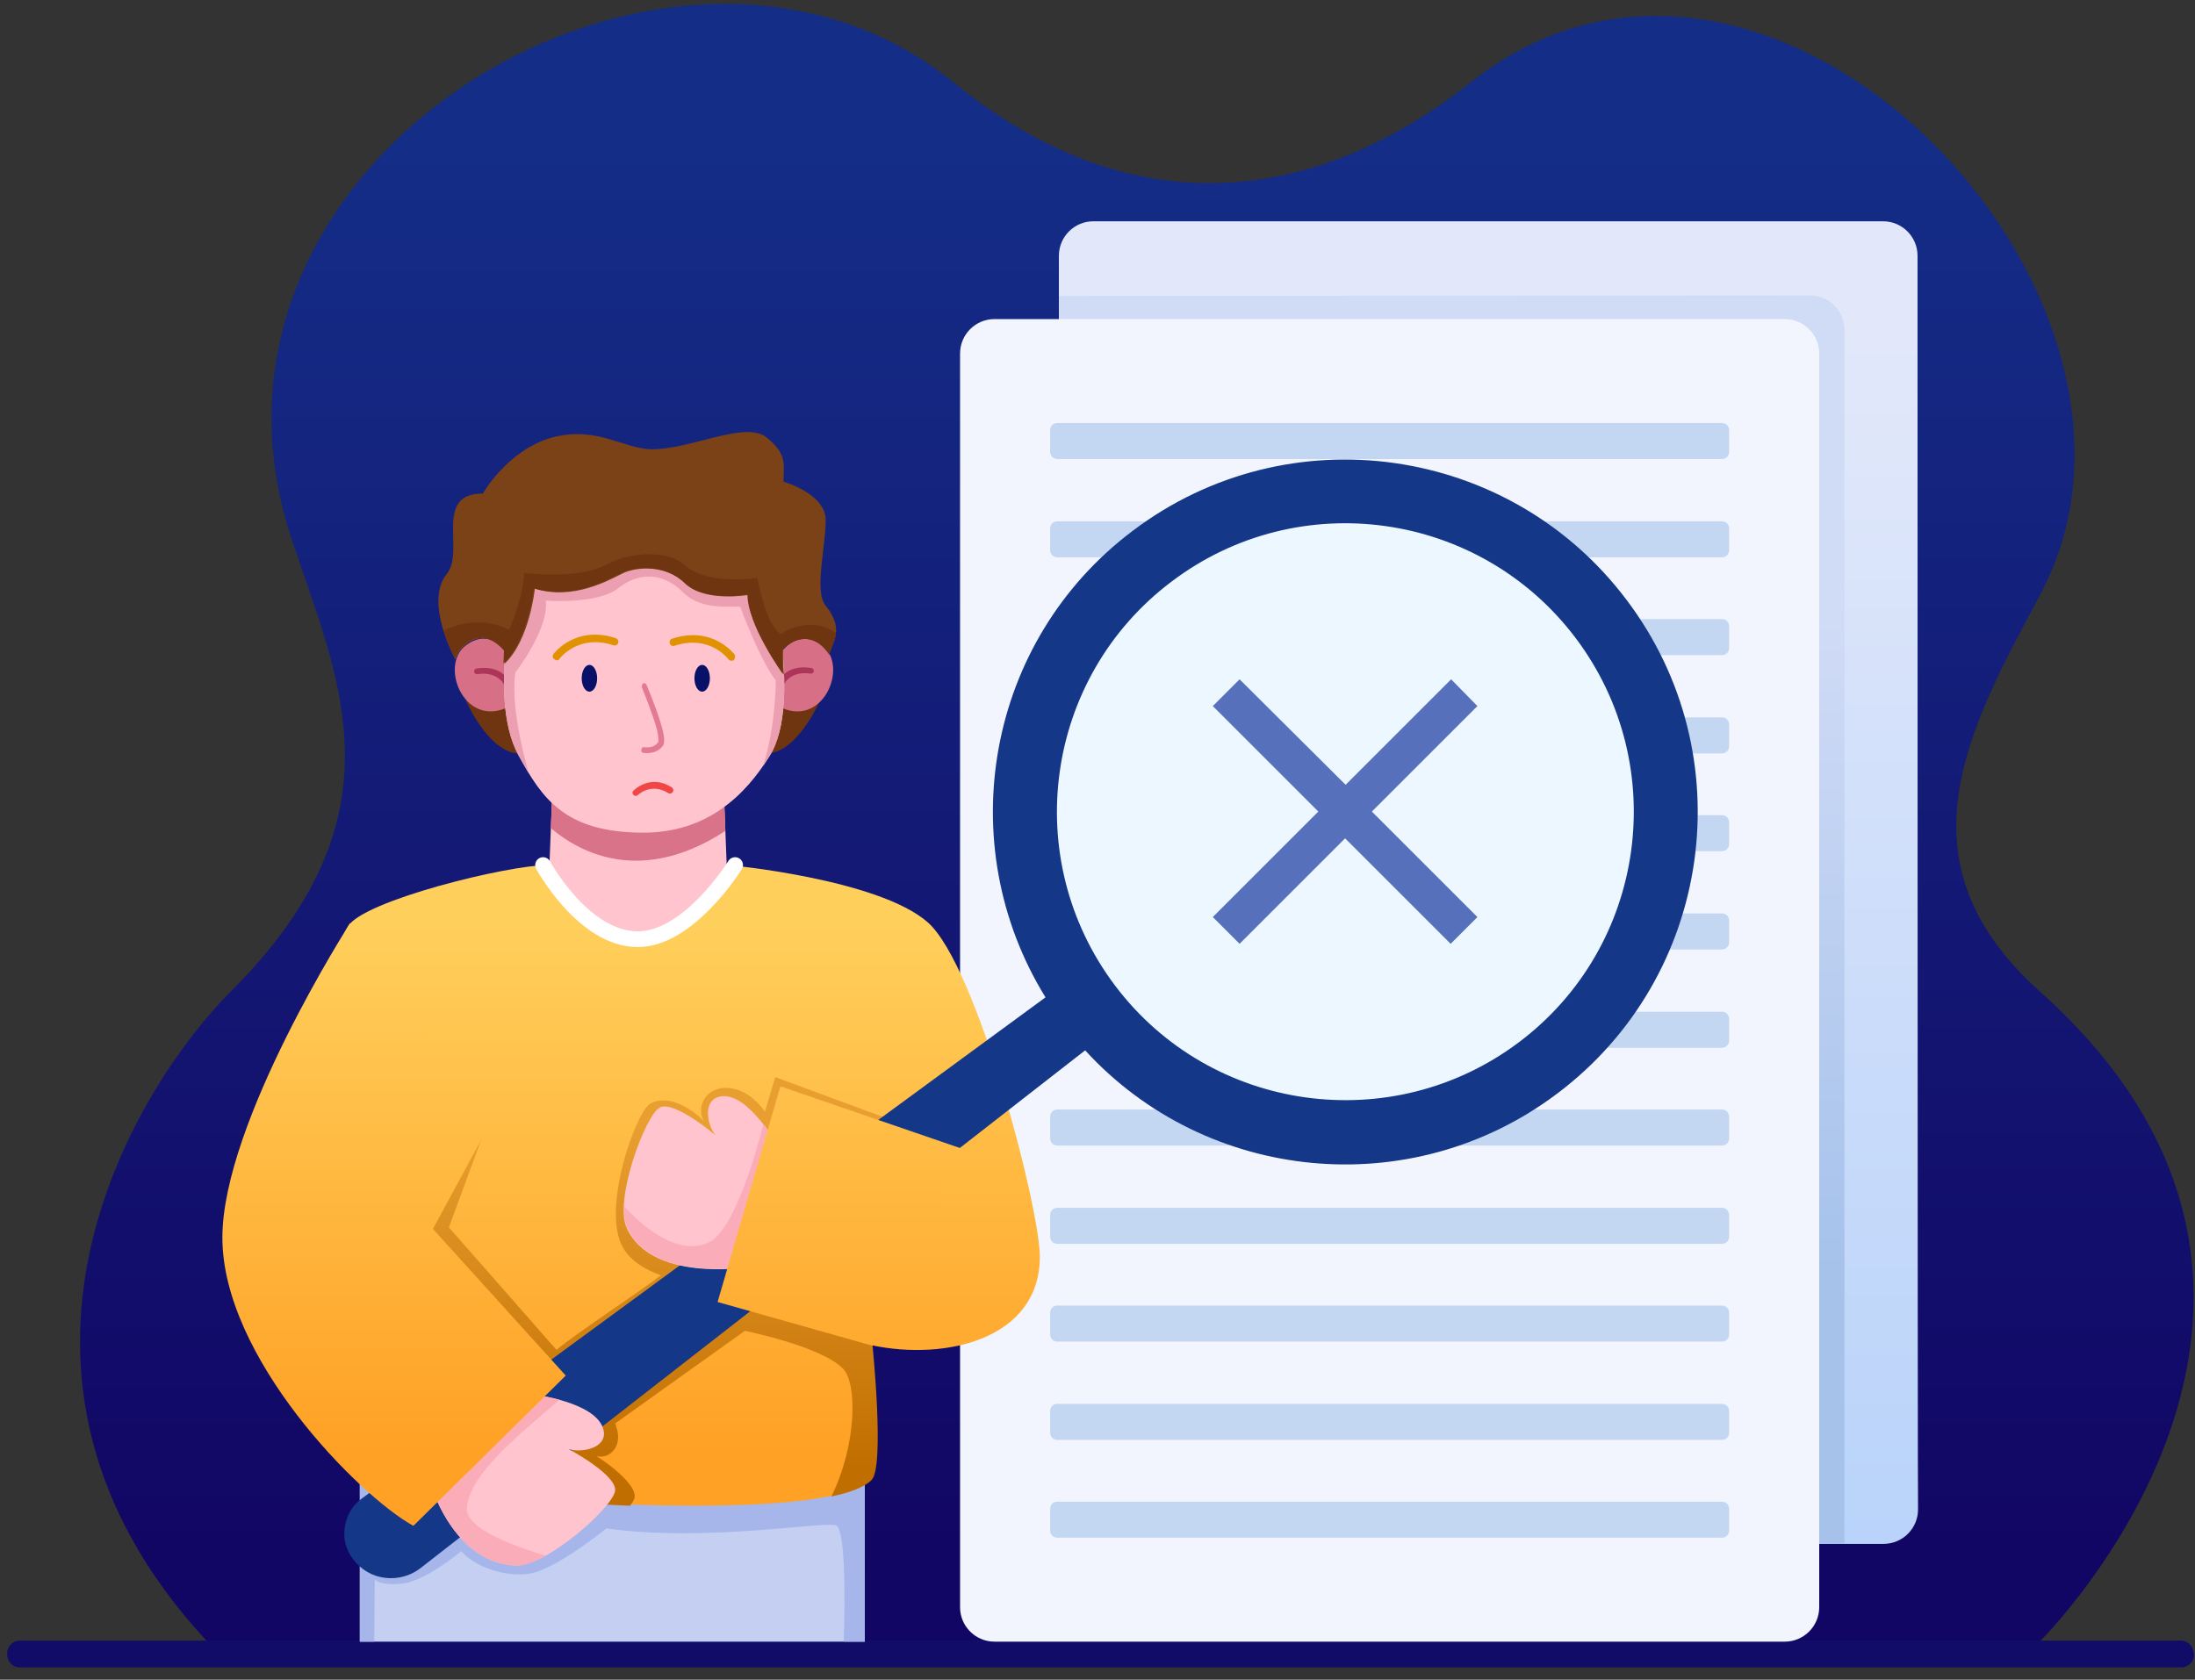<?xml version="1.0" encoding="utf-8"?>
<!-- Generator: Adobe Illustrator 27.0.1, SVG Export Plug-In . SVG Version: 6.00 Build 0)  -->
<svg version="1.1" id="Réteg_1" xmlns:serif="http://www.serif.com/"
	 xmlns="http://www.w3.org/2000/svg" xmlns:xlink="http://www.w3.org/1999/xlink" x="0px" y="0px" viewBox="0 0 426.4 326.4"
	 style="enable-background:new 0 0 426.4 326.4;" xml:space="preserve">
<rect x="0" y="0" width="426.4" height="326.4" fill="#333333" stroke="none"/>
<style type="text/css">
	.st0{fill-rule:evenodd;clip-rule:evenodd;fill:url(#SVGID_1_);}
	.st1{fill-rule:evenodd;clip-rule:evenodd;fill:#120C69;}
	.st2{fill-rule:evenodd;clip-rule:evenodd;fill:url(#SVGID_00000030478294312295012190000013855559232340771210_);}
	.st3{fill-rule:evenodd;clip-rule:evenodd;fill:url(#SVGID_00000162352315619898476340000014314357730810773907_);}
	.st4{fill-rule:evenodd;clip-rule:evenodd;fill:#F2F5FD;}
	.st5{fill-rule:evenodd;clip-rule:evenodd;fill:#C3D6F2;}
	.st6{fill-rule:evenodd;clip-rule:evenodd;fill:#FFC4CD;}
	.st7{clip-path:url(#SVGID_00000160885539179039664760000001480165772925589926_);}
	.st8{fill-rule:evenodd;clip-rule:evenodd;fill:#D8738A;}
	.st9{fill-rule:evenodd;clip-rule:evenodd;fill:#6E3510;}
	.st10{fill-rule:evenodd;clip-rule:evenodd;fill:#D76F87;}
	.st11{fill-rule:evenodd;clip-rule:evenodd;fill:#AC3559;}
	.st12{clip-path:url(#SVGID_00000085933655517483705910000006125052741853377715_);}
	.st13{fill-rule:evenodd;clip-rule:evenodd;fill:#EB9FB1;}
	.st14{fill-rule:evenodd;clip-rule:evenodd;fill:#E19200;}
	.st15{fill-rule:evenodd;clip-rule:evenodd;fill:#E37992;}
	.st16{fill-rule:evenodd;clip-rule:evenodd;fill:#F14646;}
	.st17{fill-rule:evenodd;clip-rule:evenodd;fill:#081068;}
	.st18{fill-rule:evenodd;clip-rule:evenodd;fill:#7B4217;}
	.st19{fill-rule:evenodd;clip-rule:evenodd;fill:#C4CFF2;}
	.st20{fill-rule:evenodd;clip-rule:evenodd;fill:#A6B6EB;}
	.st21{fill-rule:evenodd;clip-rule:evenodd;fill:url(#SVGID_00000161609429174815243970000010924718948736624773_);}
	.st22{fill-rule:evenodd;clip-rule:evenodd;fill:url(#SVGID_00000158745289439559885610000015675157407312184978_);}
	.st23{fill:none;stroke:#FFFFFF;stroke-width:3.06;stroke-linecap:round;stroke-linejoin:round;stroke-miterlimit:10;}
	.st24{fill-rule:evenodd;clip-rule:evenodd;fill:#143787;}
	.st25{fill-rule:evenodd;clip-rule:evenodd;fill:#ECF7FF;}
	.st26{fill-rule:evenodd;clip-rule:evenodd;fill:#5770BC;}
	.st27{fill-rule:evenodd;clip-rule:evenodd;fill:#FAADB9;}
	.st28{fill-rule:evenodd;clip-rule:evenodd;fill:url(#SVGID_00000039129012109662589450000017436131229020990648_);}
	.st29{fill-rule:evenodd;clip-rule:evenodd;fill:url(#SVGID_00000049221873470060906540000003227883083697952431_);}
</style>
<g id="Web-201" serif:id="Web 20">
	<g id="Back">
		
			<linearGradient id="SVGID_1_" gradientUnits="userSpaceOnUse" x1="-0.863" y1="791.763" x2="0.137" y2="791.763" gradientTransform="matrix(1.417909e-14 270.816 274.465 -1.965515e-14 -217090.422 262.031)">
			<stop  offset="0" style="stop-color:#142D87"/>
			<stop  offset="1" style="stop-color:#120664"/>
		</linearGradient>
		<path class="st0" d="M40.1,318.8c-47.8-51.6-14.4-107,4.8-126.2c34.4-34.4,20.6-61,11.7-88C32,30,131.1-28,185.2,16
			c38.4,31.2,74.6,20.5,100.5,0c58.2-46.1,141.6,41.8,110.6,99.6c-14.2,26.5-28.1,51.9,0,77.1c67.1,60,0,126.2,0,126.2H40.1
			L40.1,318.8z"/>
		<path class="st1" d="M426.1,321.2c0-1.3-1.1-2.4-2.4-2.4H3.8c-1.3,0-2.4,1.1-2.4,2.4v0.4c0,1.3,1.1,2.4,2.4,2.4h420
			c1.3,0,2.4-1.1,2.4-2.4V321.2z"/>
	</g>
	<g id="Front">
		<g>
			
				<linearGradient id="SVGID_00000044863358329255310650000006480707561334006657_" gradientUnits="userSpaceOnUse" x1="-0.987" y1="791.589" x2="1.321871e-02" y2="791.589" gradientTransform="matrix(1.449693e-14 236.752 236.752 -1.449693e-14 -187121.312 296.841)">
				<stop  offset="0" style="stop-color:#E2E8FA"/>
				<stop  offset="1" style="stop-color:#B9D3FA"/>
			</linearGradient>
			<path style="fill-rule:evenodd;clip-rule:evenodd;fill:url(#SVGID_00000044863358329255310650000006480707561334006657_);" d="
				M372.5,49.7c0-3.7-3-6.7-6.7-6.7H212.4c-3.7,0-6.7,3-6.7,6.7v243.6c0,3.7,3,6.7,6.7,6.7h153.5c3.7,0,6.7-3,6.7-6.7
				C372.5,293.3,372.5,49.7,372.5,49.7z"/>
			
				<linearGradient id="SVGID_00000052806163262908778310000013515613909996127117_" gradientUnits="userSpaceOnUse" x1="-1.86" y1="789.888" x2="-0.86" y2="789.888" gradientTransform="matrix(5.663326e-15 125.627 92.489 -7.692458e-15 -72774.008 354.525)">
				<stop  offset="0" style="stop-color:#D0DBF6"/>
				<stop  offset="1" style="stop-color:#A6C2EB"/>
			</linearGradient>
			<path style="fill-rule:evenodd;clip-rule:evenodd;fill:url(#SVGID_00000052806163262908778310000013515613909996127117_);" d="
				M205.7,57.5v235.8c0,3.7,3,6.7,6.7,6.7h145.9V64.1c0-3.7-3-6.7-6.7-6.7L205.7,57.5L205.7,57.5z"/>
		</g>
		<g>
			<path class="st4" d="M353.4,68.7c0-3.7-3-6.7-6.7-6.7H193.2c-3.7,0-6.7,3-6.7,6.7v243.6c0,3.7,3,6.7,6.7,6.7h153.5
				c3.7,0,6.7-3,6.7-6.7C353.4,312.3,353.4,68.7,353.4,68.7z"/>
			<path class="st5" d="M335.9,293.2c0-0.8-0.6-1.4-1.4-1.4H205.4c-0.8,0-1.4,0.6-1.4,1.4v4.2c0,0.8,0.6,1.4,1.4,1.4h129.1
				c0.8,0,1.4-0.6,1.4-1.4V293.2z M335.9,274.2c0-0.8-0.6-1.4-1.4-1.4H205.4c-0.8,0-1.4,0.6-1.4,1.4v4.2c0,0.8,0.6,1.4,1.4,1.4
				h129.1c0.8,0,1.4-0.6,1.4-1.4V274.2z M335.9,255.1c0-0.8-0.6-1.4-1.4-1.4H205.4c-0.8,0-1.4,0.6-1.4,1.4v4.2
				c0,0.8,0.6,1.4,1.4,1.4h129.1c0.8,0,1.4-0.6,1.4-1.4V255.1z M335.9,236.1c0-0.8-0.6-1.4-1.4-1.4H205.4c-0.8,0-1.4,0.6-1.4,1.4
				v4.2c0,0.8,0.6,1.4,1.4,1.4h129.1c0.8,0,1.4-0.6,1.4-1.4V236.1z M335.9,217c0-0.8-0.6-1.4-1.4-1.4H205.4c-0.8,0-1.4,0.6-1.4,1.4
				v4.2c0,0.8,0.6,1.4,1.4,1.4h129.1c0.8,0,1.4-0.6,1.4-1.4V217z M335.9,198c0-0.8-0.6-1.4-1.4-1.4H205.4c-0.8,0-1.4,0.6-1.4,1.4
				v4.2c0,0.8,0.6,1.4,1.4,1.4h129.1c0.8,0,1.4-0.6,1.4-1.4V198z M335.9,178.9c0-0.8-0.6-1.4-1.4-1.4H205.4c-0.8,0-1.4,0.6-1.4,1.4
				v4.2c0,0.8,0.6,1.4,1.4,1.4h129.1c0.8,0,1.4-0.6,1.4-1.4V178.9z M335.9,159.8c0-0.8-0.6-1.4-1.4-1.4H205.4
				c-0.8,0-1.4,0.6-1.4,1.4v4.2c0,0.8,0.6,1.4,1.4,1.4h129.1c0.8,0,1.4-0.6,1.4-1.4V159.8z M335.9,140.8c0-0.8-0.6-1.4-1.4-1.4
				H205.4c-0.8,0-1.4,0.6-1.4,1.4v4.2c0,0.8,0.6,1.4,1.4,1.4h129.1c0.8,0,1.4-0.6,1.4-1.4V140.8z M335.9,121.7
				c0-0.8-0.6-1.4-1.4-1.4H205.4c-0.8,0-1.4,0.6-1.4,1.4v4.2c0,0.8,0.6,1.4,1.4,1.4h129.1c0.8,0,1.4-0.6,1.4-1.4V121.7z
				 M335.9,102.7c0-0.8-0.6-1.4-1.4-1.4H205.4c-0.8,0-1.4,0.6-1.4,1.4v4.2c0,0.8,0.6,1.4,1.4,1.4h129.1c0.8,0,1.4-0.6,1.4-1.4V102.7
				z M335.9,83.6c0-0.8-0.6-1.4-1.4-1.4H205.4c-0.8,0-1.4,0.6-1.4,1.4v4.2c0,0.8,0.6,1.4,1.4,1.4h129.1c0.8,0,1.4-0.6,1.4-1.4V83.6z
				"/>
		</g>
		<g>
			<path class="st6" d="M107.6,145.8l-1.3,33.4c11.8,4.3,23.6,4.5,35.3,0l-1.3-33.4C129.4,152,118.5,152.6,107.6,145.8L107.6,145.8z
				"/>
			<g>
				<defs>
					<path id="SVGID_00000106848633840771382740000003156335876378922168_" d="M107.6,145.8l-1.3,33.4c11.8,4.3,23.6,4.5,35.3,0
						l-1.3-33.4C129.4,152,118.5,152.6,107.6,145.8L107.6,145.8z"/>
				</defs>
				<clipPath id="SVGID_00000145756702696461951860000000296316234903818401_">
					<use xlink:href="#SVGID_00000106848633840771382740000003156335876378922168_"  style="overflow:visible;"/>
				</clipPath>
				<g style="clip-path:url(#SVGID_00000145756702696461951860000000296316234903818401_);">
					<path class="st8" d="M104.5,158.4c0,0,15.8,19.9,40.6,0v-17h-40.6L104.5,158.4L104.5,158.4z"/>
				</g>
			</g>
			<g>
				<path class="st9" d="M90.5,136.1c0,0,4.2,9.8,10,10.3l-1.9-10.5L90.5,136.1L90.5,136.1z M159.3,136.1c0,0-4.2,9.8-10,10.3
					l1.9-10.5L159.3,136.1L159.3,136.1z"/>
				<path class="st10" d="M99.6,128.5c0,0-3.5-7.3-9.1-3.1c-5.4,4,0,17,9.1,11.5V128.5z"/>
				<path class="st10" d="M150.6,128.5c0,0,3.5-7.3,9.1-3.1c5.4,4,0,17-9.1,11.5V128.5z"/>
				<path class="st11" d="M99.5,135.1c0.3-2.7-2-6-6.9-5.2c-0.3,0-0.5,0.3-0.5,0.6c0,0.3,0.3,0.5,0.6,0.5c3.9-0.6,5.9,1.9,5.6,4
					c0,0.3,0.2,0.6,0.5,0.6C99.1,135.6,99.4,135.4,99.5,135.1L99.5,135.1z"/>
				<path class="st11" d="M151.9,134.9c-0.2-2.1,1.7-4.6,5.6-4c0.3,0,0.6-0.2,0.6-0.5c0-0.3-0.2-0.6-0.5-0.6
					c-4.9-0.8-7.2,2.5-6.9,5.2c0,0.3,0.3,0.5,0.6,0.5C151.7,135.5,152,135.3,151.9,134.9L151.9,134.9z"/>
				<path class="st6" d="M101.5,108.6c0,0-7.6,26-0.7,38.3c4.5,8.2,8.9,14.9,24.2,14.9c12.4,0,19.8-7.3,24.5-14.9
					c6.8-10.8-0.7-38.3-0.7-38.3H101.5L101.5,108.6z"/>
				<g>
					<defs>
						<path id="SVGID_00000082345624936045345790000001388750374949839271_" d="M101.5,108.6c0,0-7.6,26-0.7,38.3
							c4.5,8.2,8.9,14.9,24.2,14.9c12.4,0,19.8-7.3,24.5-14.9c6.8-10.8-0.7-38.3-0.7-38.3H101.5L101.5,108.6z"/>
					</defs>
					<clipPath id="SVGID_00000052106183035941498760000001390723833440012932_">
						<use xlink:href="#SVGID_00000082345624936045345790000001388750374949839271_"  style="overflow:visible;"/>
					</clipPath>
					<g style="clip-path:url(#SVGID_00000052106183035941498760000001390723833440012932_);">
						<path class="st13" d="M103.5,152.9c0,0-4.6-14.1-3.4-22.2c0,0,6.7-8.7,5.9-14c0,0,10,0.8,14.1-2.4c4.7-3.7,9.3-2.5,12.6,0.8
							c3.3,3.3,8,2.7,11.1,2.8c0,0,3.7,10.2,6.9,14.3c0,0,0.1,12.2-4.1,20.7l18.8-7.1V95.9H95.9l-2.1,47.6L103.5,152.9z"/>
					</g>
				</g>
				<path class="st14" d="M108.7,128c0,0,3.6-4.9,10.5-2.6c0.4,0.1,0.8-0.1,0.9-0.5c0.1-0.4-0.1-0.8-0.5-0.9
					c-7.9-2.6-12.1,3.1-12.1,3.1c-0.2,0.3-0.2,0.8,0.2,1C108.1,128.4,108.5,128.4,108.7,128z"/>
				<path class="st14" d="M142.7,127.2c0,0-4.2-5.7-12.1-3.1c-0.4,0.1-0.6,0.5-0.5,0.9c0.1,0.4,0.5,0.6,0.9,0.5
					c6.9-2.3,10.5,2.6,10.5,2.6c0.2,0.3,0.7,0.4,1,0.2C142.8,128,142.9,127.5,142.7,127.2z"/>
				<path class="st15" d="M124.7,133.6c0,0,2,4.8,2.9,8.1c0.2,0.8,0.3,1.5,0.3,2.1c0,0.2,0,0.4-0.1,0.5c-0.9,1.2-2.6,0.9-2.6,0.9
					c-0.3-0.1-0.6,0.1-0.6,0.5c-0.1,0.3,0.1,0.6,0.5,0.6c0,0,2.3,0.4,3.6-1.3c0.2-0.2,0.3-0.5,0.3-0.9c0.1-0.6-0.1-1.6-0.4-2.7
					c-0.9-3.4-3-8.3-3-8.3c-0.1-0.3-0.4-0.4-0.7-0.3C124.8,133,124.6,133.3,124.7,133.6L124.7,133.6z"/>
				<path class="st16" d="M123.9,154.5c0,0,2.5-2.5,5.9-0.4c0.3,0.2,0.7,0.1,0.9-0.2c0.2-0.3,0.1-0.7-0.2-0.9
					c-4.2-2.7-7.4,0.6-7.4,0.6c-0.3,0.2-0.3,0.7,0,0.9C123.3,154.7,123.7,154.7,123.9,154.5L123.9,154.5z"/>
				<ellipse class="st17" cx="114.5" cy="131.8" rx="1.5" ry="2.6"/>
				<ellipse class="st17" cx="136.4" cy="131.8" rx="1.5" ry="2.6"/>
				<path class="st18" d="M152.3,131.1c0,0-6.9-9.5-6.9-15.5c0,0-8.4,1.5-12.2-2.2c-3.8-3.7-9.5-3.3-12.2-2c-2.7,1.3-9.5,5.3-17.1,3
					c0,0-1,10-5.9,14.6c0,0,0.1-2.3,0.1-2.5c-0.7-0.8-2.4-2.5-4.4-2.5c-2.8,0.1-4.9,2.6-5.2,4.2c0,0-6.2-11.1-1.7-16.7
					c3.6-4.4-2.7-15.6,7-15.6c0,0,4.8-8.5,13.5-10.9c8.7-2.3,13.9,2.3,19.4,2.3c7.6,0,18.1-5.6,22.2-2.3c4.1,3.3,3.3,5.2,3.3,8.6
					c0,0,8.2,2.3,8.2,7.5c0,5.2-2.3,13.9,0,16.6c3.7,4.6,1.3,6.9,0.7,9.5c-2.5-3.8-6-3.9-9-1.1C152.1,126.9,152.1,129.7,152.3,131.1
					"/>
				<path class="st9" d="M86.2,122.5c2.8-1.3,7.6-2.7,12.7-0.1c0,0,2.9-6.6,2.9-11.1c0,0,10.4,1.4,15.8-1.5c5.4-2.9,12.5-2.7,15.4,0
					c2.9,2.7,8.7,3.2,14.1,2.5c0,0,1.7,9.3,4.6,10.9c0,0,5.4-3.9,10.7-0.2c-0.1,1.6-1,2.9-1.3,4.2c-2.5-3.8-6-3.9-9-1.1
					c-0.2,0.7-0.2,3.5,0,4.9c0,0-6.9-9.5-6.9-15.5c0,0-8.4,1.5-12.2-2.2c-3.8-3.7-9.5-3.3-12.2-2c-2.7,1.3-9.5,5.3-17.1,3
					c0,0-1,10-5.9,14.6c0,0,0.1-2.3,0.1-2.5c-0.7-0.8-2.4-2.5-4.4-2.5c-2.8,0.1-4.9,2.6-5.2,4.2C88.6,128.3,87.2,125.8,86.2,122.5
					L86.2,122.5z"/>
			</g>
			<path class="st19" d="M69.9,281.5V319H168v-34.9L69.9,281.5L69.9,281.5z"/>
			<path class="st20" d="M72.7,319h-2.8v-37.5l98.1,2.6V319h-4.1c0,0,0.8-20.4-1.3-22.5c-1.2-1.2-24.8,3.3-44.8,0.5
				c0,0-10,8.1-15,8.8s-10.8-1.5-13.2-4.4c0,0-6.7,5.7-11.3,6.3c-4.7,0.5-5.5-0.8-5.5-0.8L72.7,319L72.7,319z"/>
			
				<linearGradient id="SVGID_00000158010743045388507290000016625759917566256022_" gradientUnits="userSpaceOnUse" x1="-2.286" y1="791.224" x2="-1.286" y2="791.224" gradientTransform="matrix(6.258909e-15 102.216 102.216 -6.258909e-15 -80743.109 412.882)">
				<stop  offset="0" style="stop-color:#FFCF5B"/>
				<stop  offset="1" style="stop-color:#FFA125"/>
			</linearGradient>
			<path style="fill-rule:evenodd;clip-rule:evenodd;fill:url(#SVGID_00000158010743045388507290000016625759917566256022_);" d="
				M106.4,168.1c0,0,7.8,13.4,17.1,13.4c8.4,0,18.1-13.4,18.1-13.4s29,2.7,38.6,11.1s21.8,55.6,21.8,65c0,15.9-18.1,20.3-32.7,17.2
				c0,0,2.4,23.6-0.2,26.1c-10.5,10.4-98,2.1-99.5-0.8C67,281.3,57,197.7,67.6,180C70.6,175,98.6,168.1,106.4,168.1L106.4,168.1z"/>
			
				<linearGradient id="SVGID_00000024703097255839670640000013202893657734676408_" gradientUnits="userSpaceOnUse" x1="-3.513" y1="791.058" x2="-2.513" y2="791.058" gradientTransform="matrix(5.281055e-15 66.511 86.246 -4.072631e-15 -68099.148 452.258)">
				<stop  offset="0" style="stop-color:#E99F30"/>
				<stop  offset="1" style="stop-color:#C16E00"/>
			</linearGradient>
			<path style="fill-rule:evenodd;clip-rule:evenodd;fill:url(#SVGID_00000024703097255839670640000013202893657734676408_);" d="
				M85.3,289.7c-3.8-5-19.4-27.3-17.5-49.2c0.5-6.1,26.8-22.1,26.8-22.1l-7.4,20.1l20.9,23.8c4.1-3.4,16.6-11.6,20.3-14.5
				c-2.6-0.9-6.2-2.7-7.7-6c-3.6-7.7,2.9-26,5.7-27.4c4.9-2.4,10.5,3.6,10.5,3.6c-1.7-2.1-0.4-6.4,3.8-6.6c3.1-0.1,5.8,1.7,7.9,4.6
				l2-6.7l34.9,12.9c0,0-16,39.1-16,39.3c0,0,2.4,23.6-0.2,26.1c-1.4,1.4-4.1,2.4-7.8,3.2c5-10.2,5-22,2.3-24.8
				c-4.2-4.4-19.1-7.4-19.1-7.4l-25.2,18c0.1,0.1,0.2,0.5,0.2,0.6c1.4,3.9-1.4,6.5-3.9,5.7c0,0,7.7,4.8,7.5,8c0,0.4-0.4,1-0.9,1.7
				C108.9,292,95.3,290.9,85.3,289.7L85.3,289.7z M112.3,269.5l1.7,2.4c-1.2-0.5-2.4-0.9-3.5-1.1L112.3,269.5z"/>
			<path class="st23" d="M105.5,168.1c0,0,7.8,14.4,18.4,14.4c10,0,18.9-14.4,18.9-14.4"/>
			<path class="st24" d="M203.1,193.8c-18.4-29.8-11.5-69.3,17-90.7c30.2-22.8,73.2-16.7,95.9,13.5c22.8,30.2,16.7,73.2-13.5,95.9
				c-28.4,21.4-68.2,17.3-91.7-8.4L81.7,304.7c-1.9,1.5-4.4,2.2-6.9,1.9c-2.5-0.3-4.7-1.6-6.2-3.6c0,0,0,0,0,0
				c-1.4-1.8-2-4.1-1.6-6.3c0.3-2.2,1.5-4.3,3.4-5.6L203.1,193.8L203.1,193.8z"/>
			<path class="st25" d="M306.1,124c18.6,24.7,13.7,59.9-11,78.5c-24.7,18.6-59.9,13.7-78.5-11c-18.6-24.7-13.7-59.9,11-78.5
				C252.3,94.3,287.5,99.3,306.1,124L306.1,124z"/>
			<path class="st26" d="M281.9,132l-20.5,20.5L240.8,132l-5.2,5.2l20.5,20.5l-20.5,20.5l5.2,5.2l20.5-20.5l20.5,20.5l5.2-5.2
				l-20.5-20.5l20.5-20.5L281.9,132z"/>
			<path class="st6" d="M151.3,223c0,0-5.6-10.2-10.8-10c-4.2,0.2-3.2,5.6-1.5,7.6c0,0-8-6.8-10.8-5.4s-8.9,17.8-6.5,23.3
				c4.6,10.6,23,7.8,23,7.8L151.3,223L151.3,223z"/>
			<path class="st27" d="M148.3,218.4c1.8,2.3,3,4.5,3,4.5l-6.5,23.3c0,0-18.4,2.9-23-7.8c-0.4-1-0.6-2.3-0.5-3.9
				c2.9,3.1,10.1,9.9,16.4,6.9C142.7,239.1,147.1,223.3,148.3,218.4z"/>
			
				<linearGradient id="SVGID_00000048494799773995265490000013113813881732246932_" gradientUnits="userSpaceOnUse" x1="-2.286" y1="791.53" x2="-1.286" y2="791.53" gradientTransform="matrix(6.258909e-15 102.216 102.216 -6.258909e-15 -80743.109 412.882)">
				<stop  offset="0" style="stop-color:#FFCF5B"/>
				<stop  offset="1" style="stop-color:#FFA125"/>
			</linearGradient>
			<path style="fill-rule:evenodd;clip-rule:evenodd;fill:url(#SVGID_00000048494799773995265490000013113813881732246932_);" d="
				M188,223.6l-36.4-12.5L139.4,253l30.1,8.5L188,223.6L188,223.6z"/>
			<path class="st6" d="M103.8,271c0,0,11.5,1.4,13.3,6.4c1.4,3.9-4,5-6.6,4.2c0,0,9.2,4.9,9,8c-0.2,3.1-13.3,14.8-19.3,14.6
				c-11.6-0.4-16.1-14.6-16.1-14.6L103.8,271z"/>
			<path class="st27" d="M106,302.3c-2.2,1.2-4.2,2-5.8,1.9c-11.6-0.4-16.1-14.6-16.1-14.6l19.7-18.6c0,0,2.2,0.3,4.9,1
				c-8,6.9-17.6,14.5-18,21.1C90.4,297.5,102.3,301.2,106,302.3L106,302.3z"/>
			
				<linearGradient id="SVGID_00000162316107884203396640000007912370565399944606_" gradientUnits="userSpaceOnUse" x1="-2.286" y1="790.677" x2="-1.286" y2="790.677" gradientTransform="matrix(6.258909e-15 102.216 102.216 -6.258909e-15 -80743.109 412.882)">
				<stop  offset="0" style="stop-color:#FFCF5B"/>
				<stop  offset="1" style="stop-color:#FFA125"/>
			</linearGradient>
			<path style="fill-rule:evenodd;clip-rule:evenodd;fill:url(#SVGID_00000162316107884203396640000007912370565399944606_);" d="
				M68,179.4c0,0-24.8,38.7-24.8,61.1c0,23.2,26.3,50,37.1,56l29.6-29.2l-25.8-28.5l11-20.3L68,179.4L68,179.4z"/>
		</g>
	</g>
</g>
</svg>
